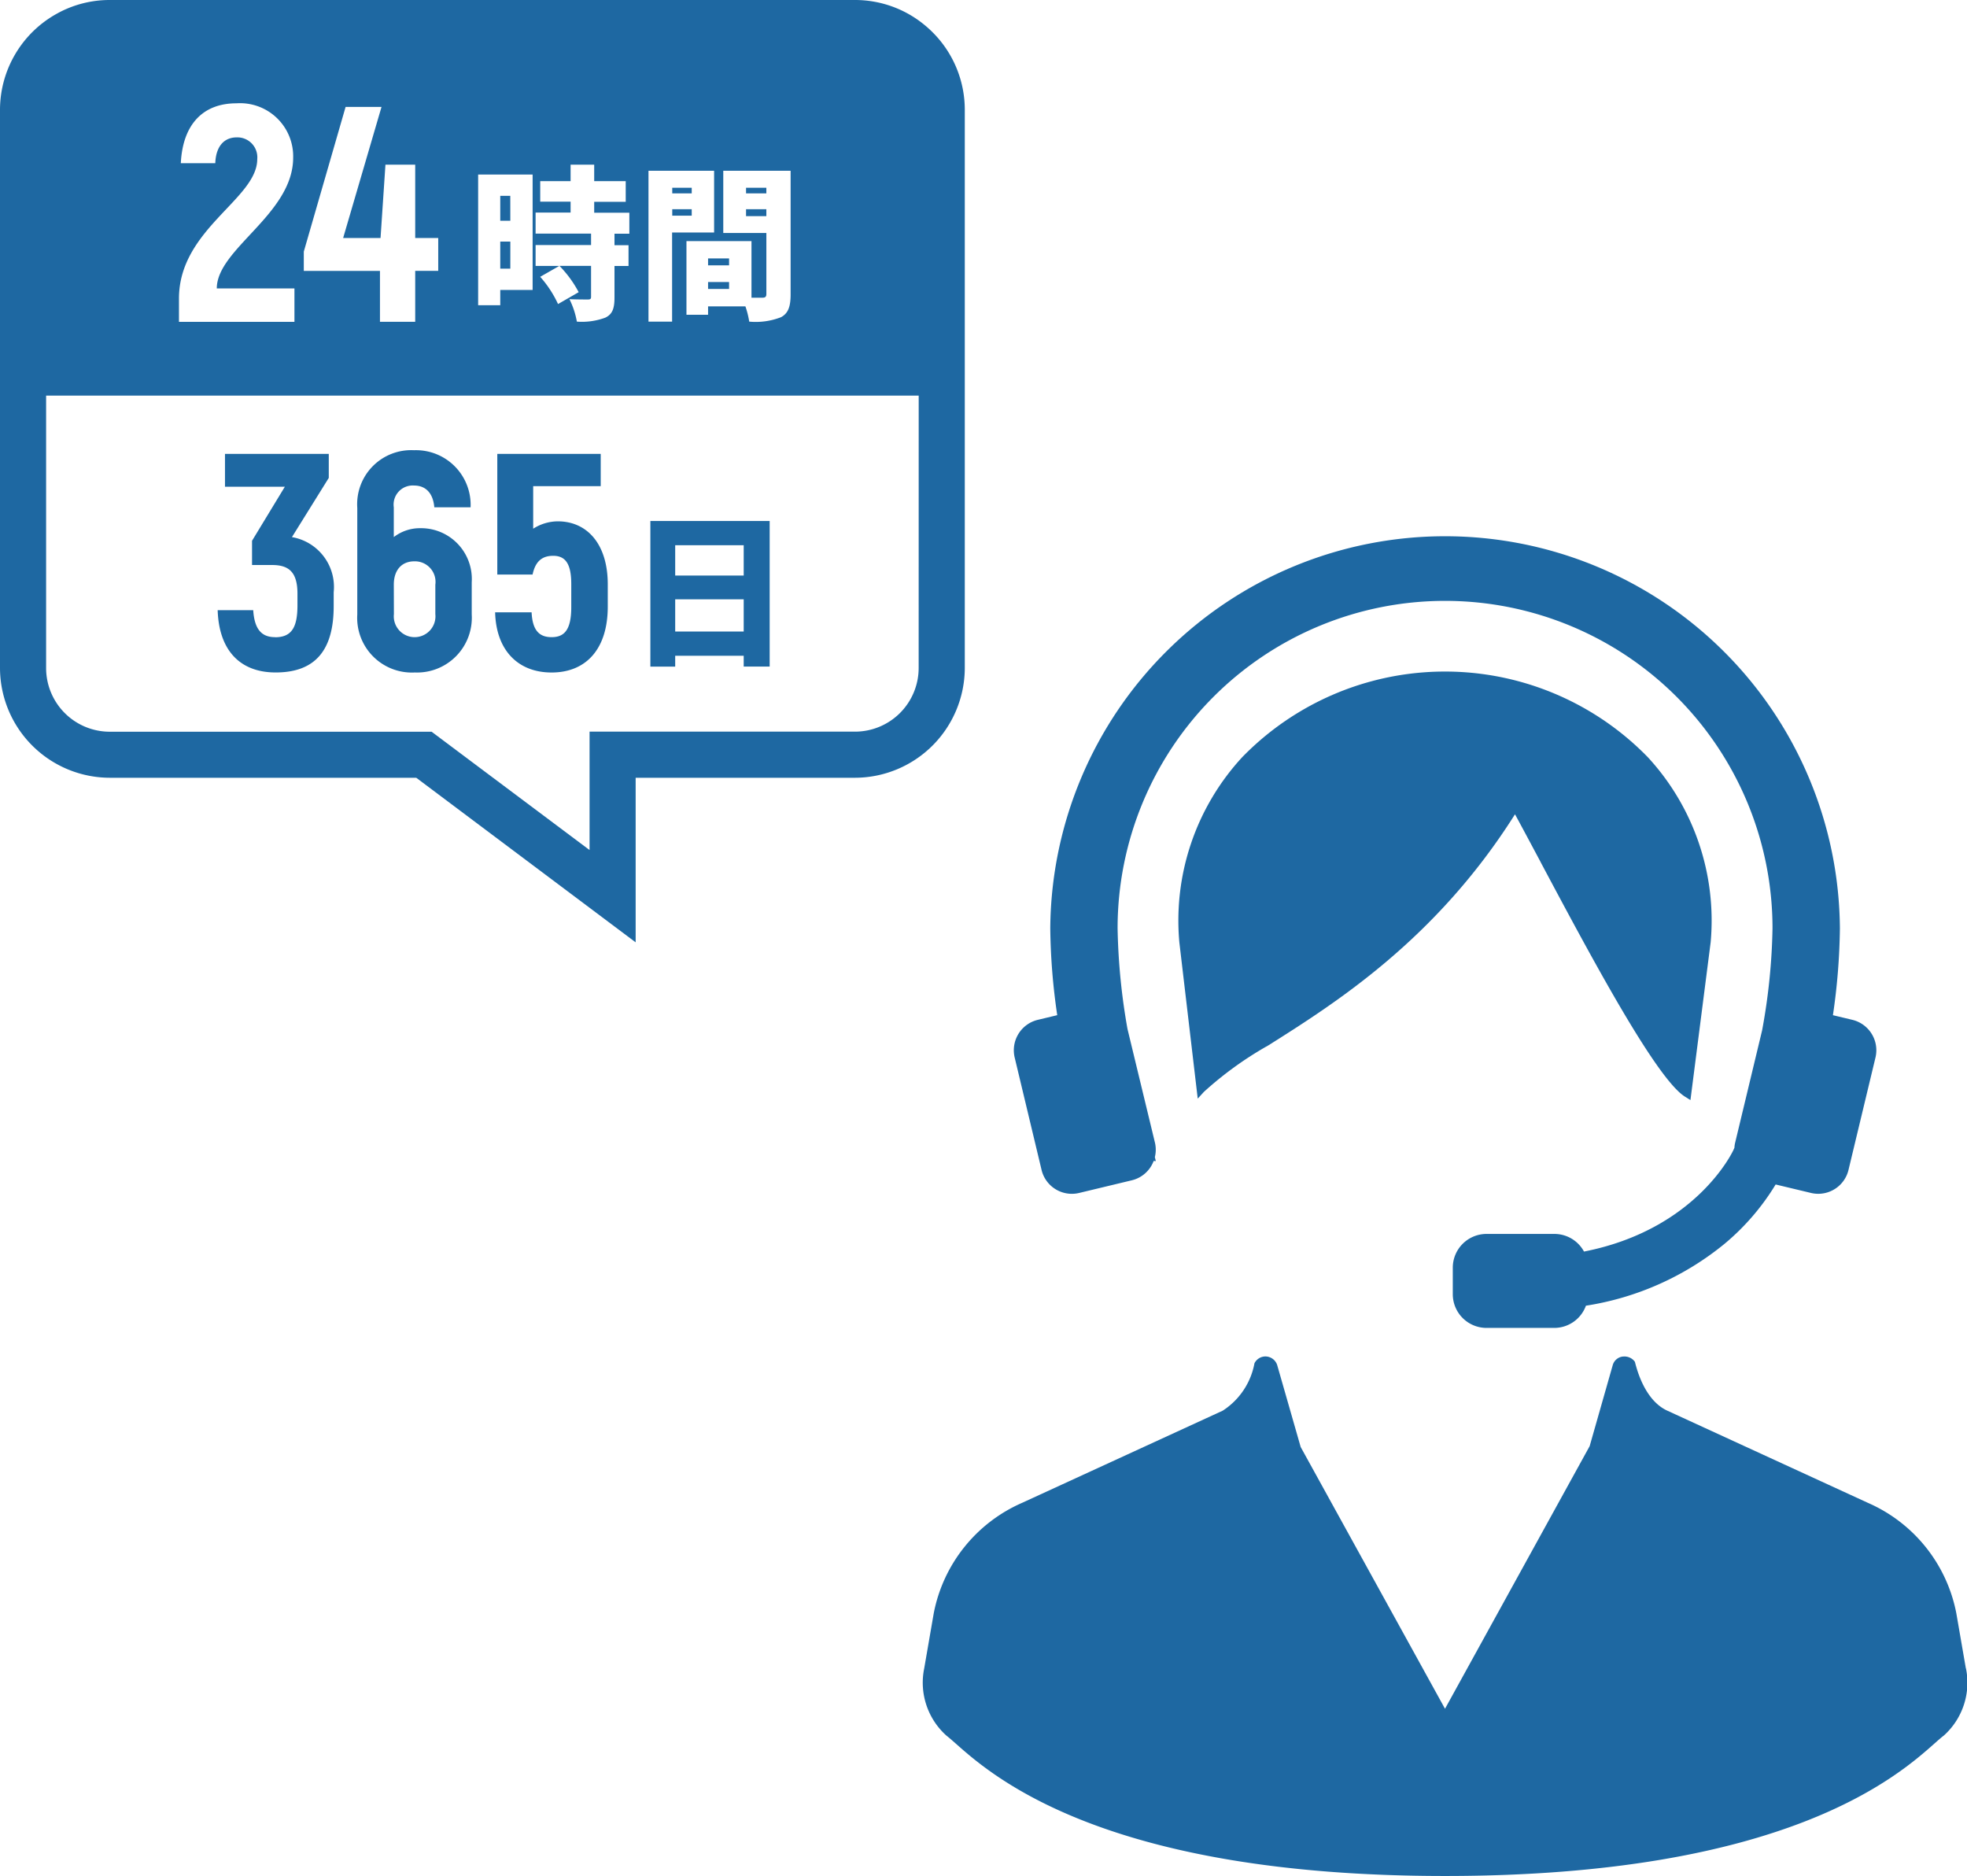 <svg xmlns="http://www.w3.org/2000/svg" xmlns:xlink="http://www.w3.org/1999/xlink" width="103.018" height="98.238" viewBox="0 0 103.018 98.238"><defs><clipPath id="a"><rect width="103.018" height="98.239" fill="none"/></clipPath></defs><path d="M100.7,75.643v7.625H99.34V82.7H95.752v.571h-1.3V75.643ZM95.752,78.5H99.34V76.914H95.752Zm3.588,1.245H95.752v1.686H99.34Z" transform="translate(-60.39 -48.362)" fill="#1e68a2"/><g clip-path="url(#a)"><path d="M40.136,10.956H39.073v.363h1.063Zm0-1.124H39.073v.294h1.063Zm-3.052,5.3h1.1v-.363h-1.1Zm0-1.237h1.1v-.363h-1.1Zm-.856-4.063h-1.02v.294h1.02Zm0,1.124h-1.02v.337h1.02Zm-9.5,1.694H26.2v1.418h.527ZM21.7,35.214a2.869,2.869,0,0,0,3.006-3.038V30.488a2.66,2.66,0,0,0-2.7-2.829,2.238,2.238,0,0,0-1.382.466V26.566a1,1,0,0,1,1.061-1.141c.627,0,1,.418,1.061,1.141h1.9a2.862,2.862,0,0,0-2.958-2.99A2.831,2.831,0,0,0,18.712,26.6v5.578a2.865,2.865,0,0,0,2.99,3.038m-1.077-4.6c0-.771.418-1.222,1.077-1.222A1.077,1.077,0,0,1,22.8,30.617V32.16a1.091,1.091,0,1,1-2.17,0Zm6.1-20.361H26.2v1.306h.527Zm2.162,23.11c-.643,0-1-.354-1.045-1.3H25.932c.048,1.961,1.174,3.151,2.958,3.151s2.941-1.206,2.941-3.456V30.6c0-2.106-1.077-3.3-2.62-3.3a2.425,2.425,0,0,0-1.286.386V25.457h3.536V23.769H26.045v6.317h1.848c.145-.691.5-.981,1.077-.981.611,0,.949.37.949,1.479V31.79c0,1.205-.37,1.575-1.029,1.575m-14.487,0c-.707,0-1.077-.418-1.141-1.414H11.4c.065,2.09,1.157,3.263,3.038,3.263,2.106,0,3.038-1.206,3.038-3.472v-.723a2.649,2.649,0,0,0-2.186-2.893l1.929-3.1V23.769H11.783v1.72h3.135L13.2,28.318v1.269h1.045c.852,0,1.334.338,1.334,1.5v.611c0,1.158-.305,1.672-1.174,1.672M48.841,1.688q-.2-.2-.409-.371A5.716,5.716,0,0,0,44.783,0H5.746A5.692,5.692,0,0,0,3.513.454q-.258.109-.5.243A5.759,5.759,0,0,0,0,5.746V34.982a5.761,5.761,0,0,0,5.746,5.746H21.8l11.491,8.618V40.728H44.783a5.763,5.763,0,0,0,5.746-5.746V5.746a5.73,5.73,0,0,0-1.688-4.058M37.88,8.942h3.527v6.467c0,.64-.121.994-.5,1.2a3.649,3.649,0,0,1-1.668.233,4.532,4.532,0,0,0-.2-.8H37.084v.441H35.952V12.625h3.406V15.59h.571c.156,0,.208-.052.208-.2V12.2H37.88Zm-3.917,0H37.4v3.234h-2.2v4.668H33.963Zm-5.912,3.89h2.905v-.6H28.051v-1.1h1.833v-.571H28.293V9.487h1.591V8.622H31.12v.865h1.651v1.081H31.12v.571h1.841v1.1h-.778v.6h.735v1.09h-.735v1.642c0,.571-.1.882-.484,1.064a3.521,3.521,0,0,1-1.487.207,4.281,4.281,0,0,0-.389-1.176c.363.017.83.017.96.017s.173-.026.173-.138V13.922H29.3A5.9,5.9,0,0,1,30.307,15.3l-1.081.622a5.738,5.738,0,0,0-.934-1.426l1-.571H28.051ZM25.042,9.141h2.853v6.043H26.2v.8H25.042Zm-9.131,4.033L18.1,5.6h1.881l-2.01,6.864H19.93l.257-3.842h1.559v3.842h1.206v1.72H21.746v2.668H19.9V14.187H15.911ZM9.373,15.633c0-3.632,4.1-5.208,4.1-7.3A1.044,1.044,0,0,0,12.4,7.194c-.675,0-1.093.482-1.125,1.351H9.47c.1-2.026,1.157-3.135,2.91-3.135a2.782,2.782,0,0,1,2.974,2.845c0,2.958-4,4.774-4,6.848h4.067v1.752H9.373Zm38.74,19.349a3.335,3.335,0,0,1-3.331,3.331H30.877v6.2L23.249,38.8l-.644-.483H5.746a3.335,3.335,0,0,1-3.331-3.331V20.717h45.7Z" fill="#1e68a2"/><path d="M188.656,213.29l-.5-2.889a7.953,7.953,0,0,0-4.628-5.782l-10.51-4.829c-1.29-.591-1.659-2.463-1.7-2.564a.673.673,0,0,0-.6-.27h-.027a.622.622,0,0,0-.526.436l-1.213,4.257L161.377,215.4l-7.559-13.706-1.233-4.3a.655.655,0,0,0-.619-.443.643.643,0,0,0-.569.358,3.764,3.764,0,0,1-1.663,2.482l-10.512,4.829A7.954,7.954,0,0,0,134.6,210.4l-.5,2.889a3.722,3.722,0,0,0,1.159,3.513c.127.1.285.236.487.415,1.935,1.716,7.822,6.94,25.635,6.94s23.7-5.224,25.634-6.94c.2-.178.361-.32.488-.415a3.722,3.722,0,0,0,1.158-3.513" transform="translate(-85.697 -125.92)" fill="#1e68a2"/><path d="M190.106,107.491c2.547,4.78,6.035,11.329,7.557,12.279l.289.18,1.059-8.268A12.614,12.614,0,0,0,195.724,102a14.82,14.82,0,0,0-21.253,0,12.62,12.62,0,0,0-3.287,9.689l.963,8.185.322-.352a18.4,18.4,0,0,1,3.378-2.437c3.507-2.213,8.777-5.539,12.916-12.1.383.7.84,1.561,1.342,2.5" transform="translate(-109.418 -62.344)" fill="#1e68a2"/><path d="M148.669,110.788a1.631,1.631,0,0,0,1.59,1.255,1.676,1.676,0,0,0,.383-.046l2.756-.662a1.628,1.628,0,0,0,1.143-1.013l.114.007-.052-.207a1.622,1.622,0,0,0,.005-.76l-1.437-5.947a33.2,33.2,0,0,1-.519-5.272,17.148,17.148,0,1,1,34.3,0,32.2,32.2,0,0,1-.544,5.338l-1.412,5.881a1.5,1.5,0,0,0-.039.269l-.056.126c-.019.042-1.919,4.151-7.822,5.31a1.761,1.761,0,0,0-1.551-.923h-3.557a1.767,1.767,0,0,0-1.764,1.765V117.3a1.767,1.767,0,0,0,1.764,1.765h3.557a1.766,1.766,0,0,0,1.652-1.163,15.124,15.124,0,0,0,7.261-3.242,12.45,12.45,0,0,0,2.675-3.106l1.845.442a1.652,1.652,0,0,0,.382.046,1.631,1.631,0,0,0,1.59-1.255l1.412-5.881a1.639,1.639,0,0,0-1.209-1.973l-1.02-.244a33.3,33.3,0,0,0,.365-4.546,20.678,20.678,0,0,0-41.355,0,33.278,33.278,0,0,0,.365,4.545l-1.02.245a1.638,1.638,0,0,0-1.209,1.973Z" transform="translate(-94.12 -49.528)" fill="#1e68a2"/></g></svg>